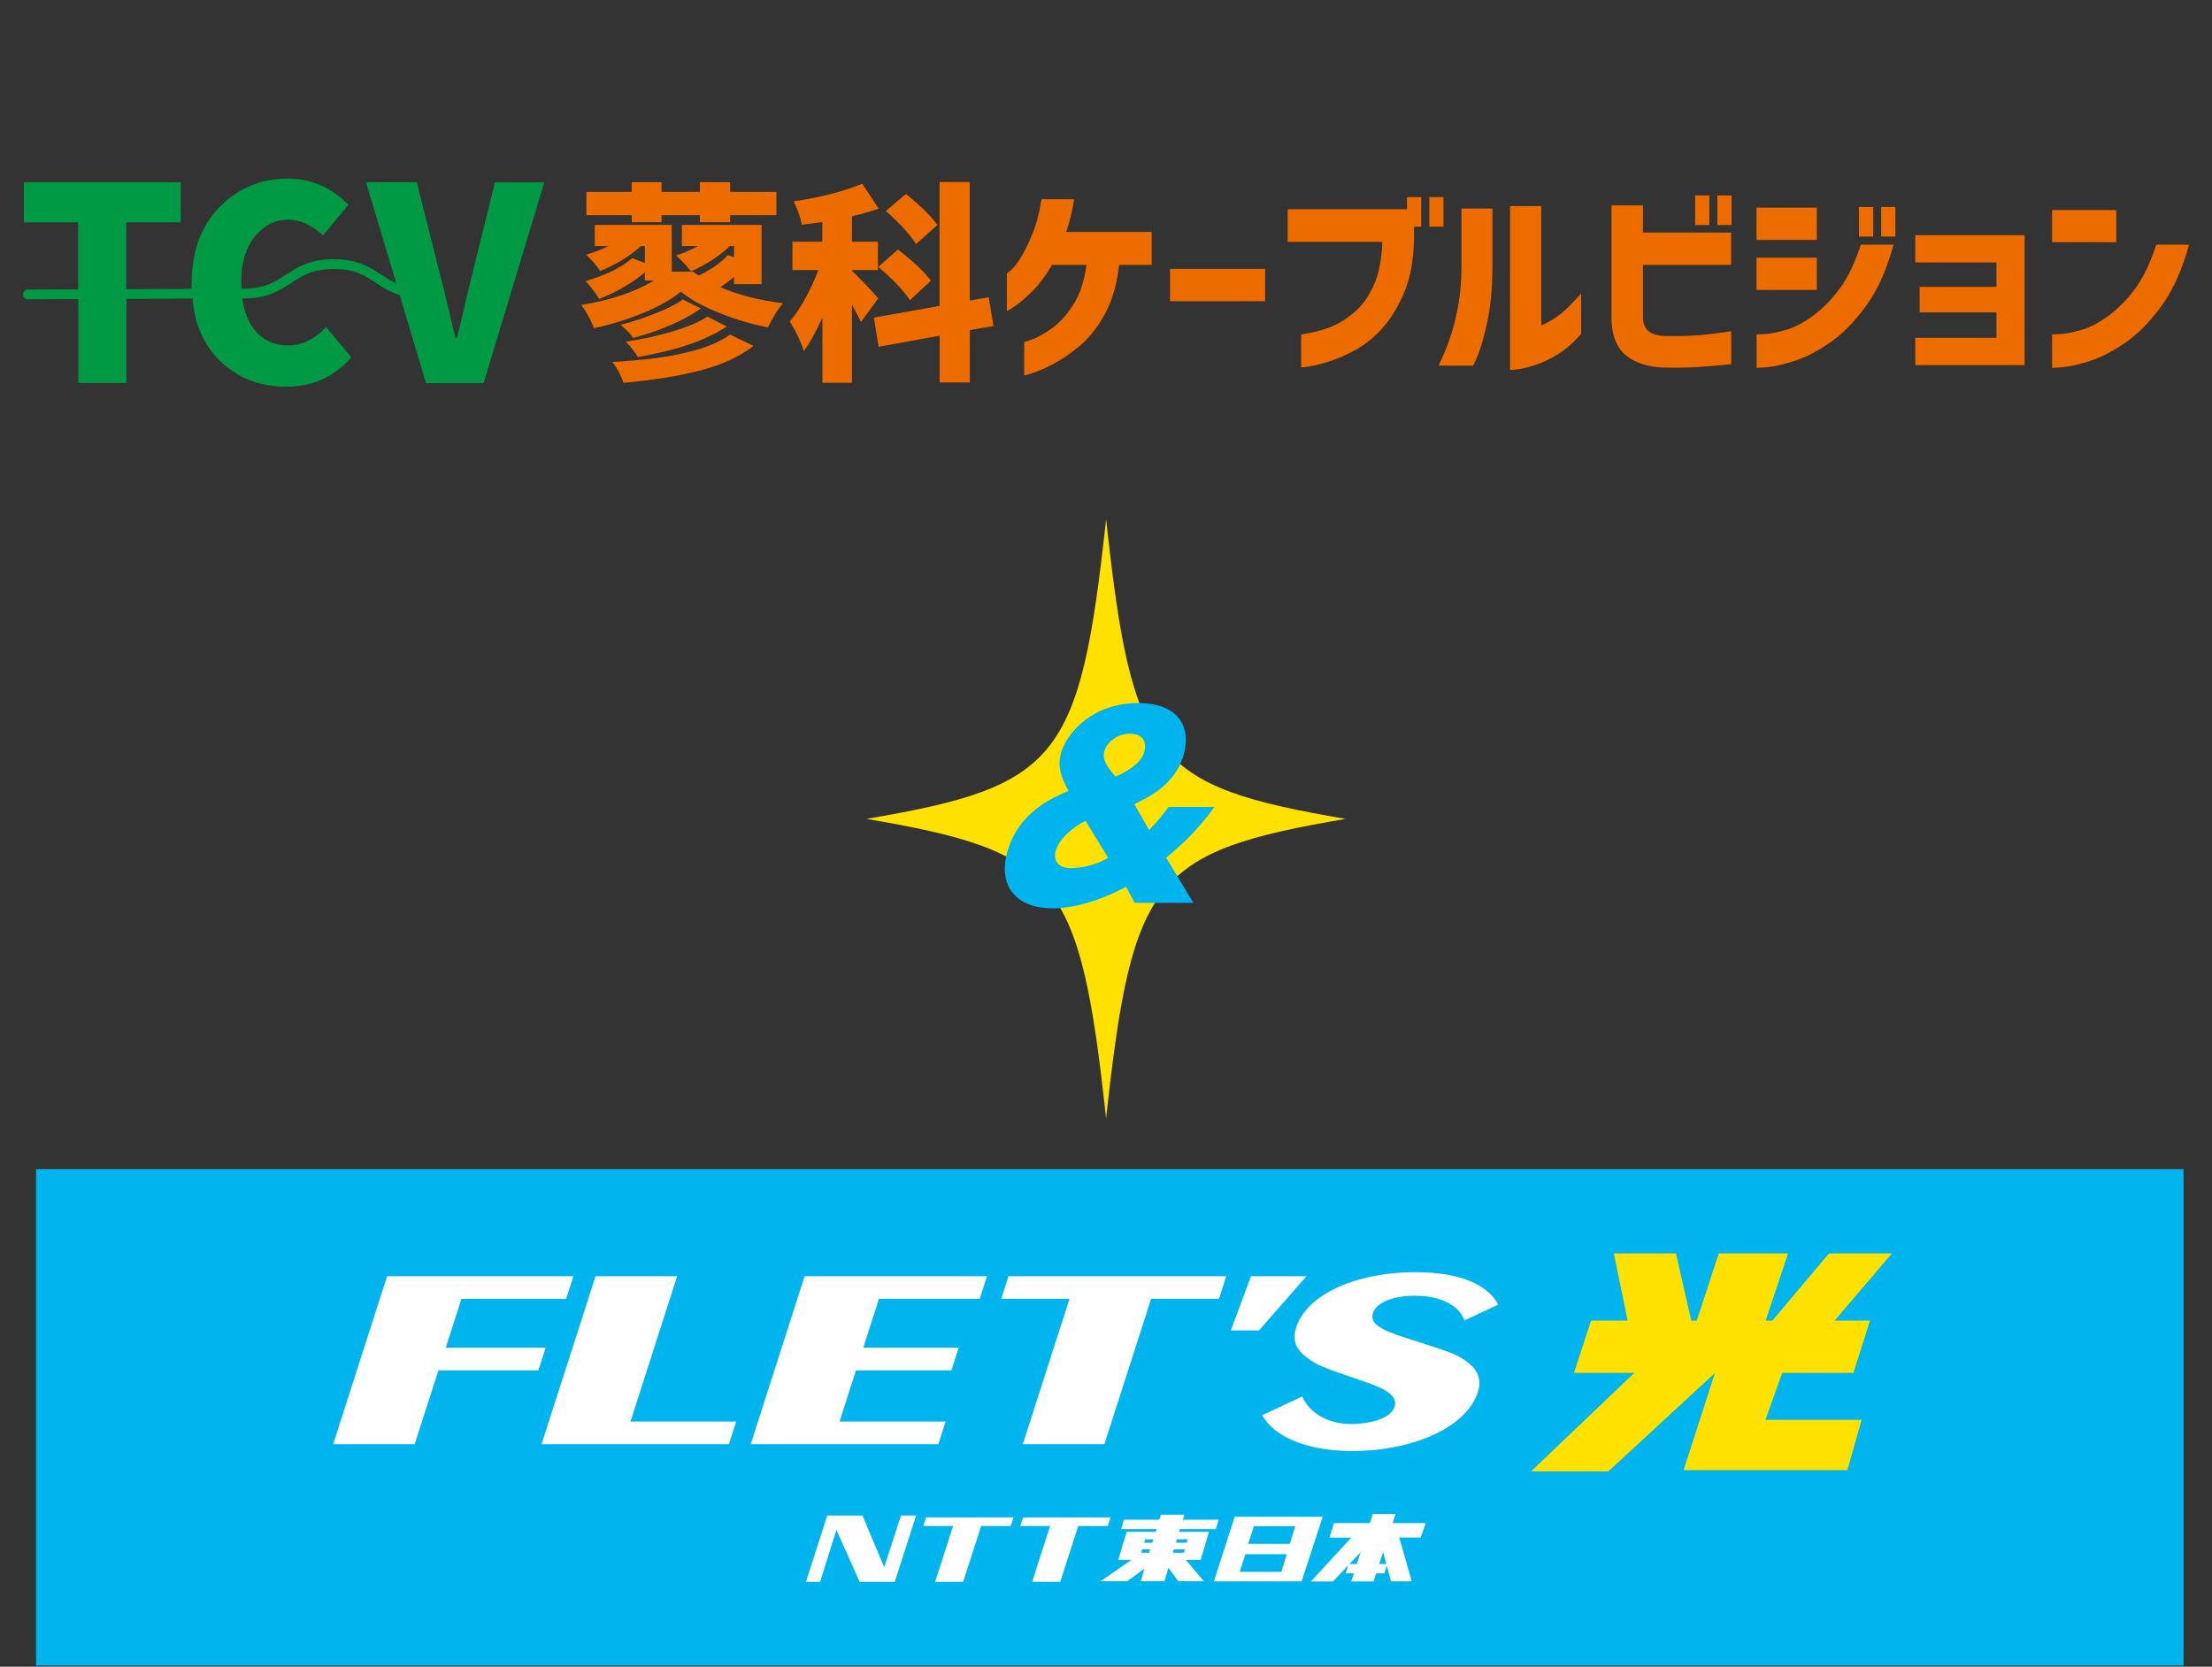 <?xml version="1.0" encoding="UTF-8"?>
<svg id="_レイヤー_10" data-name="レイヤー 10" xmlns="http://www.w3.org/2000/svg" viewBox="0 0 217.1 163.58">
  <rect x="0" y="0" width="217.1" height="163.58" fill="#333333" stroke="none"/>
  <defs>
    <style>
      .cls-1 {
        fill: #fff;
      }

      .cls-2 {
        fill: #00b4ed;
      }

      .cls-3 {
        fill: #094;
      }

      .cls-4 {
        fill: #231815;
      }

      .cls-5 {
        fill: #ed6c00;
      }

      .cls-6 {
        fill: #ffe100;
      }
    </style>
  </defs>
  <g>
    <rect class="cls-2" x="3.54" y="114.74" width="210.77" height="48.73"/>
    <polyline class="cls-1" points="37.99 125.25 56.28 125.25 55.57 127.47 45.29 127.47 43.75 132.27 53.55 132.27 52.84 134.49 43.03 134.49 40.7 141.74 32.7 141.74 37.99 125.25"/>
    <polyline class="cls-1" points="58.45 125.25 66.46 125.25 61.88 139.52 72.25 139.52 71.54 141.74 53.15 141.74 58.45 125.25"/>
    <polyline class="cls-1" points="78.97 125.25 96.87 125.25 96.16 127.47 86.27 127.47 84.73 132.27 94.09 132.27 93.38 134.49 84.01 134.49 82.4 139.52 92.81 139.52 92.1 141.74 73.68 141.74 78.97 125.25"/>
    <polyline class="cls-1" points="104.97 127.47 98.27 127.47 98.98 125.25 120.35 125.25 119.64 127.47 112.98 127.47 108.39 141.74 100.38 141.74 104.97 127.47"/>
    <path class="cls-1" d="M132.46,139.76c2.23,0,4.06-.6,4.41-1.69.31-.96-.61-1.64-2.61-2.35-2.64-.91-4.42-1.49-5.2-1.95-1.73-1.03-2.34-1.99-1.84-3.51,1-3.13,5.71-5.4,11.71-5.4,4.2,0,7.03,1.13,8.12,3.18l-3.31,1.55c-.62-1.59-2.47-2.42-4.88-2.42-2.06,0-3.77.64-4.11,1.7-.35,1.09.87,1.67,3.21,2.43,2.62.84,4.41,1.39,5.23,1.84,1.74.98,2.33,2.02,1.84,3.54-1.02,3.18-5.96,5.73-12.35,5.73-4.46,0-7.67-1.44-8.8-3.51l3.93-1.85c.66,1.62,2.6,2.7,4.66,2.7"/>
    <polyline class="cls-1" points="128.23 125.25 122.78 125.25 120.8 130.57 123.57 130.57 128.23 125.25"/>
    <polyline class="cls-6" points="185.68 123.02 179.51 123.02 173.95 129.61 173.29 129.61 175.49 123.02 168.69 123.02 166.53 129.61 165.99 129.61 164.49 123.02 158.39 123.02 159.75 129.61 156.16 129.61 154.48 134.74 160.4 134.74 150.26 144.41 157.85 144.41 168.33 134.74 168.32 134.74 165.24 144.28 181.31 144.28 182.71 139.35 173.27 139.35 174.92 134.74 181.91 134.74 183.53 129.61 180.06 129.61 185.68 123.02"/>
    <polyline class="cls-1" points="81.19 148.74 84.65 148.74 86.78 153.81 88.43 148.74 89.91 148.74 87.82 155.25 84.37 155.25 82.09 150.15 80.49 155.25 79.1 155.25 81.19 148.74"/>
    <polyline class="cls-1" points="93.54 149.77 90.62 149.77 90.89 148.92 99.48 148.92 99.2 149.77 96.3 149.77 94.53 155.25 91.78 155.25 93.54 149.77"/>
    <polyline class="cls-1" points="103.06 149.77 100.14 149.77 100.41 148.92 109 148.92 108.72 149.77 105.82 149.77 104.06 155.25 101.3 155.25 103.06 149.77"/>
    <path class="cls-1" d="M121.18,148.86l-2.04,6.34h8.61l2.07-6.34h-8.64M125.76,154.27h-4.09l.56-1.73h4.06l-.53,1.73ZM126.59,151.52h-4.09l.56-1.73h4.06l-.53,1.73Z"/>
    <path class="cls-1" d="M139.96,149.48h-3.28l.29-.89h-2.24l-.28.89h-3.53l-.44,1.43h2.14l-3.96,4.3h2.17l1.48-1.57-.23.78h.79l-.25.79h2.19l.25-.79h.82l.27-.92h-.79l.39-1.19.77,2.89h2.04l-1.23-4.3h2.1l.51-1.43M132.45,153.5l1.09-1.15-.37,1.15h-.73Z"/>
    <path class="cls-1" d="M119.33,150.07l.28-.92h-3.52l.15-.49h-2.31l-.15.49h-3.47l-.27.92h3.47l-.08.27h-2.85l-.83,2.76h1.29l-3.03,2.09h2.62l1.7-1.24-.37,1.24h2.33l.39-1.32.96,1.32h2.52l-1.77-2.09h1.45l.82-2.76h-2.93l.08-.27h3.52M112.79,152.39h-.78l.1-.33h.78l-.11.33ZM113.09,151.41h-.8l.1-.33h.8l-.1.33ZM116.2,152.39h-1.08l.1-.33h1.08l-.1.33ZM116.57,151.07l-.1.33h-1.06l.1-.33h1.06Z"/>
  </g>
  <g>
    <path class="cls-6" d="M132.07,80.37c-18.87,3.21-20.95,5.81-23.51,29.4-2.57-23.6-4.65-26.2-23.52-29.4,18.87-3.21,20.95-5.81,23.52-29.41,2.56,23.6,4.64,26.2,23.51,29.41"/>
    <path class="cls-2" d="M117.11,88.61h-5.75l-.84-1.58c-2.8,1.51-5.38,2.12-7.2,2.12-3.7,0-5.45-2.33-4.4-5.73,1.14-3.7,4.21-5.06,5.96-5.8-.51-.91-1.21-2.21-.72-3.8.61-1.98,3.12-4.82,7.55-4.82,3.87,0,5.33,2.28,4.41,5.24-.86,2.77-3.26,3.94-4.79,4.68l1.45,2.54c.99-1.03,1.07-1.14,1.91-2.26h4.5c-1.7,2.33-3.17,3.68-4.73,4.98l2.66,4.43M106.53,80.55c-1.29.7-2.53,1.7-2.92,2.96-.13.42-.22,1.7,1.52,1.7.47,0,2.21-.14,3.63-1.03l-2.23-3.63ZM112.3,73.8c.14-.47.3-1.79-1.43-1.79-1.26,0-2.22.86-2.47,1.68-.19.6-.09,1.19,1.08,2.54,1.7-.77,2.55-1.54,2.82-2.42Z"/>
  </g>
  <g>
    <path class="cls-3" d="M48.58,17.88l-2.22,8.97c-.19.72-.44,1.78-.76,3.17-.32,1.39-.57,2.43-.76,3.14h-.13c-.19-.71-.44-1.75-.76-3.14-.32-1.39-.58-2.44-.79-3.17l-2.25-8.97h-4.99l2.97,9.92c-.53-.24-.99-.54-1.46-.84-1.14-.75-2.33-1.52-4.68-1.52s-3.54.77-4.68,1.52c-1.07.7-2.09,1.36-4.14,1.37,0,0-.01,0-.02,0h-.22c-.01-.21-.02-.42-.02-.64,0-1.86.44-3.35,1.33-4.46.89-1.11,1.99-1.67,3.3-1.67,1.15,0,2.29.52,3.41,1.55l2.48-3.02c-1.67-1.71-3.66-2.56-5.97-2.56-2.62,0-4.84.93-6.67,2.79-1.83,1.86-2.74,4.37-2.74,7.52,0,.17,0,.34,0,.51l-6.42.03v-6.56h5.35v-3.93H2.34v3.93h5.33v6.58l-4.94.02c-.26,0-.47.21-.47.48,0,.26.21.47.48.47h0l4.94-.02v8.24h4.73v-8.26l6.48-.03c.23,2.51,1.09,4.51,2.58,6,1.77,1.77,3.97,2.65,6.6,2.65s4.74-.96,6.41-2.89l-2.48-2.97c-1.12,1.21-2.37,1.81-3.75,1.81s-2.53-.55-3.35-1.64c-.58-.77-.95-1.77-1.12-2.97h.11s.01,0,.02,0c2.35,0,3.54-.77,4.68-1.52,1.08-.7,2.09-1.37,4.16-1.37s3.08.66,4.16,1.37c.68.44,1.38.9,2.32,1.19l2.58,8.64h5.66l5.95-19.7h-4.83Z"/>
    <g>
      <g>
        <path class="cls-4" d="M72.03,27.9v-.71c-.4.35-.85.68-1.33.99,1.73.76,3.78,1.28,6.15,1.58-.49.57-.98,1.36-1.48,2.37-1.48-.27-3.05-.73-4.69-1.38-1.65-.65-2.93-1.36-3.86-2.12-.89.74-2.12,1.44-3.7,2.09s-3.19,1.15-4.83,1.49c-.34-.89-.76-1.65-1.25-2.29,2.8-.43,5.19-1.23,7.16-2.39h-.91v-.79c-1.25,1.05-2.75,1.92-4.49,2.61-.36-.62-.81-1.21-1.33-1.76,2.06-.62,3.59-1.38,4.59-2.27l1.23.49v-1.66h-.38c-1.09,1-2.43,1.81-4,2.45-.43-.62-.89-1.15-1.38-1.6.73-.22,1.46-.5,2.2-.85h-1.36v-2.08h7.56v4.59h2.08s.23.16.57.38c1.28-.62,2.22-1.29,2.83-2l.63.2v-1.09h-.4c-1.01.97-2.29,1.8-3.82,2.49-.53-.66-1.02-1.18-1.48-1.56.78-.26,1.51-.57,2.18-.93h-1.6v-2.08h7.83v5.82h-2.71ZM62,21.81v-.69h-4.45v-2.29h4.45v-.95h2.93v.95h3.76v-.95h2.97v.95h4.55v2.29h-4.55v.69h-2.97v-.69h-3.76v.69h-2.93ZM71.63,32.83l2.33,1.11c-1.33,1.05-3.06,1.85-5.18,2.41-2.12.55-4.65.96-7.58,1.23-.28-.8-.65-1.48-1.11-2.06,5.69-.3,9.54-1.19,11.55-2.69ZM67.02,29.39l1.78.89c-1.67,1.17-3.89,2.14-6.65,2.89-.38-.51-.8-.94-1.27-1.29,1.11-.28,2.24-.65,3.41-1.11,1.17-.46,2.08-.92,2.74-1.38ZM69.44,31.07l1.9.97c-1.98,1.34-4.89,2.34-8.74,3.01-.31-.54-.71-1.04-1.19-1.52,1.52-.22,3.04-.55,4.54-.99s2.67-.94,3.49-1.48Z"/>
        <path class="cls-4" d="M86.21,29.27l-1.72,2.35c-.15-.36-.44-.94-.87-1.72v7.67h-2.91v-6.39c-.66,1.47-1.27,2.56-1.82,3.28-.26-.85-.71-1.82-1.38-2.91,1.02-1.2,1.96-2.88,2.81-5.04h-2.55v-2.79h2.93v-1.92c-.94.13-1.62.22-2.02.26-.09-.62-.36-1.39-.79-2.31,2.58-.36,4.82-.94,6.74-1.72l1.62,2.45c-.92.31-1.79.56-2.63.75v2.49h2.55v2.79h-2.55v.08c.26.22.69.65,1.3,1.29.61.65,1.04,1.11,1.28,1.4ZM97.52,32l-2.33.4v5.14h-2.97v-4.59l-5.99,1.09-.47-2.87,6.45-1.15v-12.16h2.97v11.63l1.86-.32.47,2.83ZM86.19,26.2l1.94-1.72c1.54,1.2,2.62,2.22,3.24,3.07l-2.06,1.92c-.61-.93-1.65-2.02-3.11-3.28ZM92,22.09l-2.1,1.88c-.57-.93-1.56-2.02-2.97-3.26l1.98-1.68c1.5,1.21,2.53,2.23,3.09,3.05Z"/>
        <path class="cls-4" d="M105.43,19.54c-.09.59-.21,1.16-.34,1.7-.13.54-.28,1.05-.44,1.52h8.39v3.24h-3.2c-.22,1.96-.7,3.59-1.45,4.92-.75,1.32-1.58,2.36-2.5,3.1-.92.75-1.78,1.33-2.59,1.75-.81.42-1.47.7-1.99.86-.52.16-.79.23-.8.21v-3.28s.3-.07.82-.26c.52-.19,1.15-.55,1.89-1.07.74-.53,1.44-1.29,2.09-2.29.65-1,1.1-2.31,1.32-3.94h-3.38c-.65,1.11-1.31,1.99-2,2.66-.69.67-1.26,1.15-1.71,1.44-.45.29-.69.43-.72.43v-3.7s.16-.11.44-.36.6-.67.95-1.24c.35-.57.72-1.33,1.11-2.27.39-.94.69-2.07.89-3.41h3.2Z"/>
        <path class="cls-4" d="M114.83,29.57v-3.18h9.34v3.18h-9.34Z"/>
        <path class="cls-4" d="M126.38,23.77v-3.24h11.71v-1.19h1.4v2.91h-.71v1.25c-.03,1.98-.34,3.69-.93,5.12-.59,1.43-1.3,2.61-2.12,3.53-.82.92-1.69,1.64-2.61,2.15-.92.51-1.79.9-2.61,1.16-.82.26-1.49.43-2.01.51-.52.07-.79.1-.8.09v-3.24c1.08-.16,2.02-.4,2.81-.7.8-.3,1.59-.79,2.38-1.45.79-.66,1.43-1.55,1.93-2.66.5-1.11.78-2.53.85-4.26h-9.28ZM140.28,22.25v-2.91h1.4v2.91h-1.4Z"/>
        <path class="cls-4" d="M141.19,35.88c.46-.97.84-1.89,1.13-2.75.3-.86.56-1.88.78-3.06.22-1.18.33-2.47.33-3.87v-5.74h3.05v5.74c-.01,2.13-.18,3.92-.5,5.38-.32,1.46-.62,2.54-.92,3.25-.3.71-.46,1.06-.49,1.06h-3.4ZM155.2,32.75c-.73.85-1.48,1.52-2.27,2-.78.49-1.52.84-2.22,1.07-.7.23-1.29.37-1.77.43-.48.06-.73.08-.74.07v-16.1h3.07v11.71c.43-.18.87-.41,1.31-.7.44-.29.87-.63,1.27-1.03.4-.4.85-.86,1.33-1.39v3.92Z"/>
        <path class="cls-4" d="M158.16,20.15h3.09v2.67h8.66v3.18h-8.66v5.24c.03.51.19.92.5,1.22s.87.48,1.71.52c1.19.01,2.25-.01,3.18-.08.93-.07,2.02-.2,3.28-.4v3.24c-1.21.13-2.33.23-3.34.29-1.01.06-2.13.08-3.36.05-1.48-.07-2.68-.45-3.58-1.15-.9-.7-1.4-1.83-1.48-3.38v-11.39ZM166.37,22.09v-2.91h1.4v2.91h-1.4ZM168.55,22.09v-2.91h1.4v2.91h-1.4Z"/>
        <path class="cls-4" d="M172.39,23.55v-3.18h5.93v3.18h-5.93ZM185.85,24.01c-.67,2.47-1.58,4.48-2.71,6.03-1.13,1.55-2.31,2.75-3.53,3.59-1.22.84-2.38,1.44-3.47,1.79s-1.99.56-2.68.62-1.05.08-1.06.07v-3.3s.29,0,.83-.03c.54-.03,1.23-.17,2.07-.41.84-.24,1.73-.71,2.66-1.4.93-.69,1.79-1.56,2.58-2.62.79-1.06,1.49-2.5,2.09-4.34h3.22ZM172.39,28.46v-3.17h5.93v3.17h-5.93ZM182.45,23.22v-2.91h1.4v2.91h-1.4ZM184.63,23.22v-2.91h1.4v2.91h-1.4Z"/>
        <path class="cls-4" d="M187.97,25.77v-2.69h10.74v12.76h-10.74v-2.69h7.97v-2.49h-7.54v-2.51h7.54v-2.39h-7.97Z"/>
        <path class="cls-4" d="M201.4,23.77v-3.16h6.31v3.16h-6.31ZM214.85,24.01c-.67,2.47-1.58,4.48-2.71,6.03-1.13,1.55-2.31,2.75-3.53,3.59s-2.38,1.44-3.47,1.79-1.99.56-2.68.62c-.69.06-1.05.08-1.06.07v-3.3s.29,0,.83-.03c.54-.03,1.23-.17,2.07-.41.84-.24,1.73-.71,2.66-1.4.93-.69,1.79-1.56,2.58-2.62s1.49-2.5,2.09-4.34h3.22Z"/>
      </g>
      <g>
        <path class="cls-5" d="M72.03,27.9v-.71c-.4.35-.85.68-1.33.99,1.73.76,3.78,1.28,6.15,1.58-.49.57-.98,1.36-1.48,2.37-1.48-.27-3.05-.73-4.69-1.38-1.65-.65-2.93-1.36-3.86-2.12-.89.74-2.12,1.44-3.7,2.09s-3.19,1.15-4.83,1.49c-.34-.89-.76-1.65-1.25-2.29,2.8-.43,5.19-1.23,7.16-2.39h-.91v-.79c-1.25,1.05-2.75,1.92-4.49,2.61-.36-.62-.81-1.21-1.33-1.76,2.06-.62,3.59-1.38,4.59-2.27l1.23.49v-1.66h-.38c-1.09,1-2.43,1.81-4,2.45-.43-.62-.89-1.15-1.38-1.6.73-.22,1.46-.5,2.2-.85h-1.36v-2.08h7.56v4.59h2.08s.23.16.57.38c1.28-.62,2.22-1.29,2.83-2l.63.2v-1.09h-.4c-1.01.97-2.29,1.8-3.82,2.49-.53-.66-1.02-1.18-1.48-1.56.78-.26,1.51-.57,2.18-.93h-1.6v-2.08h7.83v5.82h-2.71ZM62,21.81v-.69h-4.45v-2.29h4.45v-.95h2.93v.95h3.76v-.95h2.97v.95h4.55v2.29h-4.55v.69h-2.97v-.69h-3.76v.69h-2.93ZM71.63,32.83l2.33,1.11c-1.33,1.05-3.06,1.85-5.18,2.41-2.12.55-4.65.96-7.58,1.23-.28-.8-.65-1.48-1.11-2.06,5.69-.3,9.54-1.19,11.55-2.69ZM67.02,29.39l1.78.89c-1.67,1.17-3.89,2.14-6.65,2.89-.38-.51-.8-.94-1.27-1.29,1.11-.28,2.24-.65,3.41-1.11,1.17-.46,2.08-.92,2.74-1.38ZM69.44,31.07l1.9.97c-1.98,1.34-4.89,2.34-8.74,3.01-.31-.54-.71-1.04-1.19-1.52,1.52-.22,3.04-.55,4.54-.99s2.67-.94,3.49-1.48Z"/>
        <path class="cls-5" d="M86.21,29.27l-1.72,2.35c-.15-.36-.44-.94-.87-1.72v7.67h-2.91v-6.39c-.66,1.47-1.27,2.56-1.82,3.28-.26-.85-.71-1.82-1.38-2.91,1.02-1.2,1.96-2.88,2.81-5.04h-2.55v-2.79h2.93v-1.92c-.94.13-1.62.22-2.02.26-.09-.62-.36-1.39-.79-2.31,2.58-.36,4.82-.94,6.74-1.72l1.62,2.45c-.92.31-1.79.56-2.63.75v2.49h2.55v2.79h-2.55v.08c.26.22.69.65,1.3,1.29.61.65,1.04,1.11,1.28,1.4ZM97.52,32l-2.33.4v5.14h-2.97v-4.59l-5.99,1.09-.47-2.87,6.45-1.15v-12.16h2.97v11.63l1.86-.32.47,2.83ZM86.19,26.2l1.94-1.72c1.54,1.2,2.62,2.22,3.24,3.07l-2.06,1.92c-.61-.93-1.65-2.02-3.11-3.28ZM92,22.09l-2.1,1.88c-.57-.93-1.56-2.02-2.97-3.26l1.98-1.68c1.5,1.21,2.53,2.23,3.09,3.05Z"/>
        <path class="cls-5" d="M105.43,19.54c-.09.59-.21,1.16-.34,1.7-.13.54-.28,1.05-.44,1.52h8.39v3.24h-3.2c-.22,1.96-.7,3.59-1.45,4.92-.75,1.32-1.58,2.36-2.5,3.1-.92.75-1.78,1.33-2.59,1.75-.81.42-1.47.7-1.99.86-.52.16-.79.23-.8.21v-3.28s.3-.07.82-.26c.52-.19,1.15-.55,1.89-1.07.74-.53,1.44-1.29,2.09-2.29.65-1,1.1-2.31,1.32-3.94h-3.38c-.65,1.11-1.31,1.99-2,2.66-.69.67-1.26,1.15-1.71,1.44-.45.29-.69.43-.72.43v-3.7s.16-.11.44-.36.6-.67.95-1.24c.35-.57.72-1.33,1.11-2.27.39-.94.69-2.07.89-3.41h3.2Z"/>
        <path class="cls-5" d="M114.83,29.57v-3.18h9.34v3.18h-9.34Z"/>
        <path class="cls-5" d="M126.38,23.77v-3.24h11.71v-1.19h1.4v2.91h-.71v1.25c-.03,1.98-.34,3.69-.93,5.12-.59,1.43-1.3,2.61-2.12,3.53-.82.92-1.69,1.64-2.61,2.15-.92.51-1.79.9-2.61,1.16-.82.26-1.49.43-2.01.51-.52.07-.79.1-.8.09v-3.24c1.08-.16,2.02-.4,2.81-.7.8-.3,1.59-.79,2.38-1.45.79-.66,1.43-1.55,1.93-2.66.5-1.11.78-2.53.85-4.26h-9.28ZM140.28,22.25v-2.91h1.4v2.91h-1.4Z"/>
        <path class="cls-5" d="M141.19,35.88c.46-.97.84-1.89,1.13-2.75.3-.86.56-1.88.78-3.06.22-1.18.33-2.47.33-3.87v-5.74h3.05v5.74c-.01,2.13-.18,3.92-.5,5.38-.32,1.46-.62,2.54-.92,3.25-.3.71-.46,1.06-.49,1.06h-3.4ZM155.2,32.75c-.73.85-1.48,1.52-2.27,2-.78.49-1.52.84-2.22,1.07-.7.23-1.29.37-1.77.43-.48.06-.73.08-.74.07v-16.1h3.07v11.71c.43-.18.87-.41,1.31-.7.44-.29.87-.63,1.27-1.03.4-.4.85-.86,1.33-1.39v3.92Z"/>
        <path class="cls-5" d="M158.16,20.15h3.09v2.67h8.66v3.18h-8.66v5.24c.03.51.19.92.5,1.22s.87.48,1.71.52c1.19.01,2.25-.01,3.18-.08.93-.07,2.02-.2,3.28-.4v3.24c-1.21.13-2.33.23-3.34.29-1.01.06-2.13.08-3.36.05-1.48-.07-2.68-.45-3.58-1.15-.9-.7-1.4-1.83-1.48-3.38v-11.39ZM166.37,22.09v-2.91h1.4v2.91h-1.4ZM168.55,22.09v-2.91h1.4v2.91h-1.4Z"/>
        <path class="cls-5" d="M172.39,23.55v-3.18h5.93v3.18h-5.93ZM185.85,24.01c-.67,2.47-1.58,4.48-2.71,6.03-1.13,1.55-2.31,2.75-3.53,3.59-1.22.84-2.38,1.44-3.47,1.79s-1.99.56-2.68.62-1.05.08-1.06.07v-3.3s.29,0,.83-.03c.54-.03,1.23-.17,2.07-.41.84-.24,1.73-.71,2.66-1.4.93-.69,1.79-1.56,2.58-2.62.79-1.06,1.49-2.5,2.09-4.34h3.22ZM172.39,28.46v-3.17h5.93v3.17h-5.93ZM182.45,23.22v-2.91h1.4v2.91h-1.4ZM184.63,23.22v-2.91h1.4v2.91h-1.4Z"/>
        <path class="cls-5" d="M187.97,25.77v-2.69h10.74v12.76h-10.74v-2.69h7.97v-2.49h-7.54v-2.51h7.54v-2.39h-7.97Z"/>
        <path class="cls-5" d="M201.4,23.77v-3.16h6.31v3.16h-6.31ZM214.85,24.01c-.67,2.47-1.58,4.48-2.71,6.03-1.13,1.55-2.31,2.75-3.53,3.59s-2.38,1.44-3.47,1.79-1.99.56-2.68.62c-.69.06-1.05.08-1.06.07v-3.3s.29,0,.83-.03c.54-.03,1.23-.17,2.07-.41.84-.24,1.73-.71,2.66-1.4.93-.69,1.79-1.56,2.58-2.62s1.49-2.5,2.09-4.34h3.22Z"/>
      </g>
    </g>
  </g>
</svg>